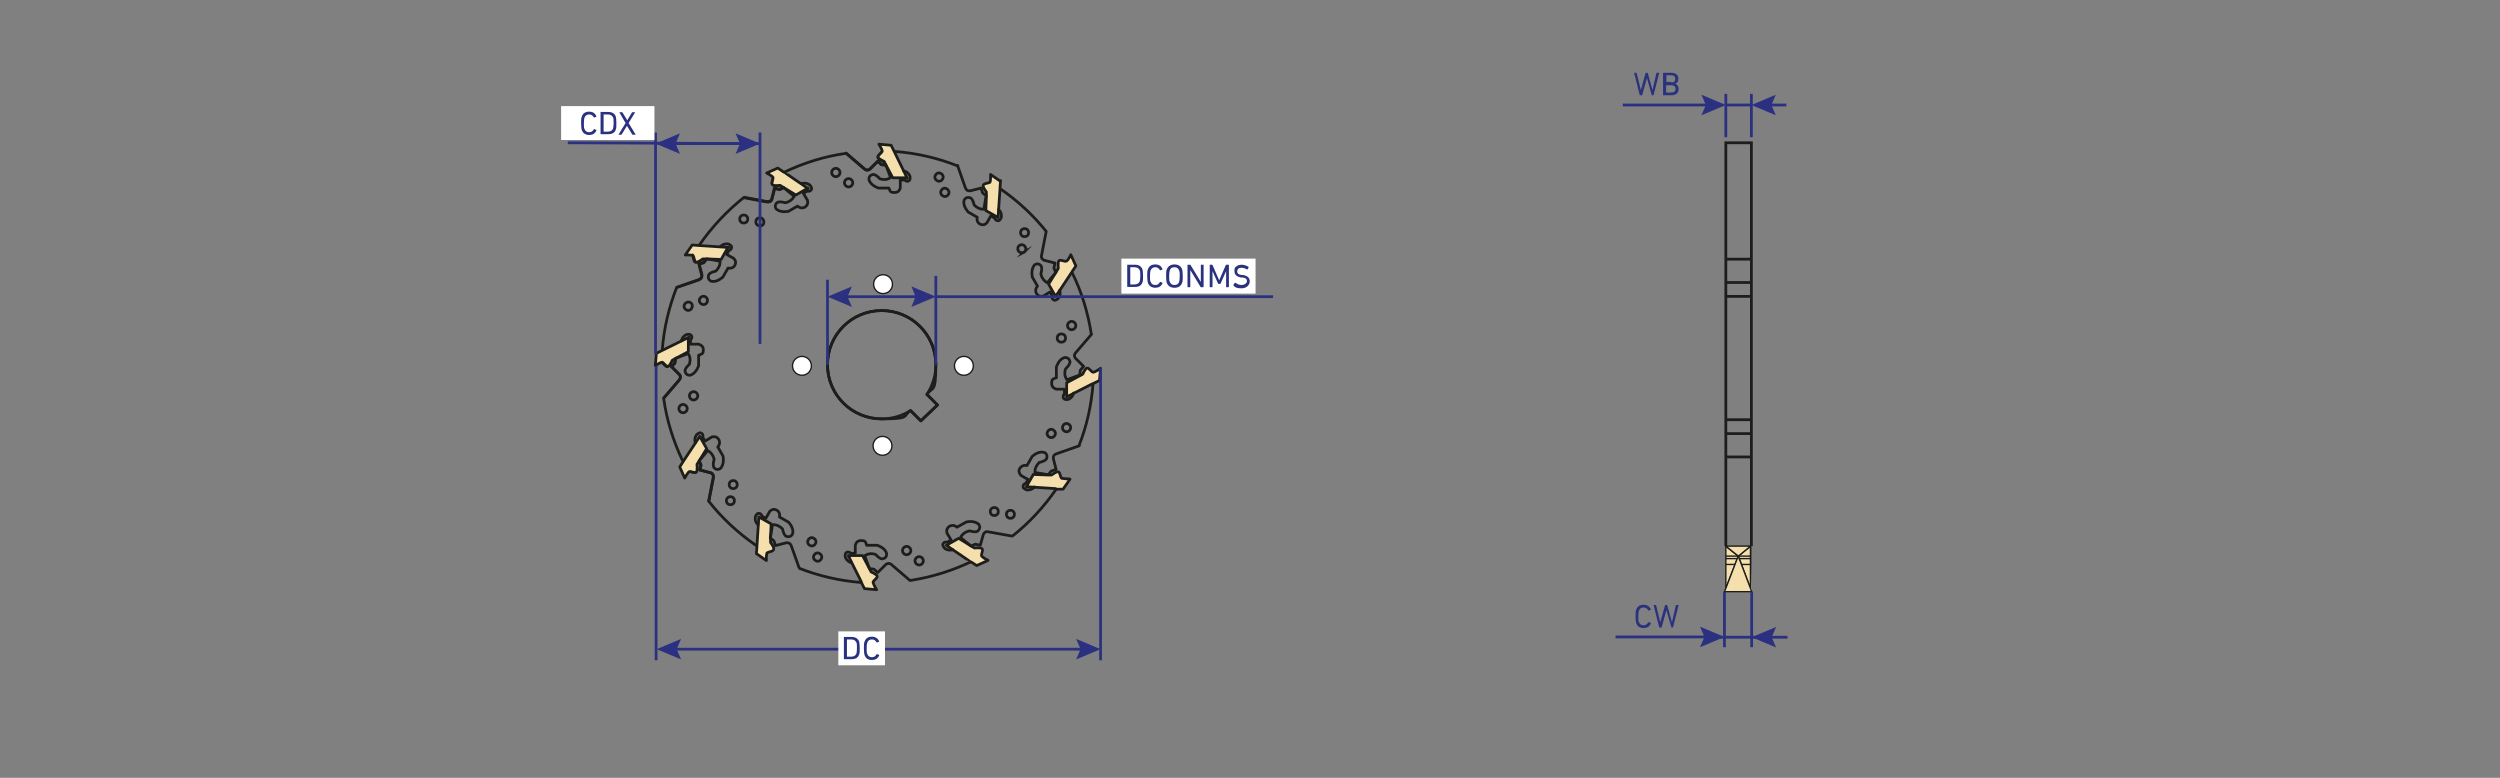 <?xml version="1.0" encoding="UTF-8"?>
<svg id="_Слой_1" data-name="Слой_1" xmlns="http://www.w3.org/2000/svg" version="1.1" viewBox="0 0 900 280">
  <rect x="0" y="0" width="900" height="280" fill="#808080" stroke="none"/>
  <!-- Generator: Adobe Illustrator 29.1.0, SVG Export Plug-In . SVG Version: 2.1.0 Build 142)  -->
  <defs>
    <style>
      .st0 {
        stroke-width: 1px;
      }

      .st0, .st1, .st2, .st3, .st4, .st5, .st6 {
        fill: none;
      }

      .st0, .st1, .st2, .st3, .st5, .st7 {
        stroke-miterlimit: 10;
      }

      .st0, .st1, .st8, .st9, .st4, .st5, .st10, .st7, .st6 {
        stroke: #1d1d1b;
      }

      .st1, .st8, .st10, .st7 {
        stroke-width: .5px;
      }

      .st2 {
        stroke: #ffed00;
      }

      .st11 {
        fill: #2a327e;
      }

      .st12 {
        fill: #2b3180;
      }

      .st3 {
        stroke: #2b3180;
      }

      .st8, .st9, .st4, .st10, .st6 {
        stroke-linejoin: round;
      }

      .st8, .st13 {
        fill: #fff;
      }

      .st9, .st4 {
        stroke-linecap: round;
      }

      .st9, .st10, .st7 {
        fill: #f5e0ad;
      }
    </style>
  </defs>
  <polygon class="st10" points="625.8 200.2 630.2 196.6 630.2 211.9 625.8 200.2"/>
  <polyline class="st10" points="621.3 196.6 621.3 200.2 621.3 201.1 621.3 203.2 621.3 211.8 625.8 200.2 621.3 196.6"/>
  <path class="st2" d="M2218.5-412.7"/>
  <path class="st2" d="M2194-427.7"/>
  <g>
    <path class="st6" d="M333.7,142c2-3.1,3.2-6.7,3.2-10.7,0-10.8-8.7-19.5-19.5-19.5s-19.5,8.7-19.5,19.5,8.7,19.5,19.5,19.5,7.4-1.1,10.4-3l3.7,3.7,6-5.7-3.8-3.8ZM388.4,160.5c2.8-7,4.5-14.5,5.1-22.4M364.6,192.9h0c6-4.8,11.3-10.5,15.7-16.9M327.5,209h0c7.8-1.2,15.2-3.5,22.1-6.8M287.5,204.5c7.1,2.8,14.7,4.6,22.6,5.2M272.4,196.5l-.3-.2c-6.4-4.4-12.2-9.8-17-15.9h0s1.6-8.2,1.6-8.2c.2-1,0-1.6-.9-2l-3.9-1,.4-1.8-.7-1.5-.8,1.3s.4,2.4-.3,2.8c-.6.4-2-.5-2.6-.2,0,0,0,0,0,0h0M238.2,130.5c.6.2,1.3,1.5,2,1.5s1.6-2.2,1.6-2.2l1.3-.7-.2,1.6-1.2,1.3,2.8,2.8c.6.7.5,1.4-.2,2.2l-5.4,6.3h0c1.1,8,3.5,15.5,6.8,22.5,0,0,0,0,0,.1M238.4,126.1h0c.6-7.9,2.4-15.5,5.2-22.6l7.8-2.7c.9-.3,1.4-.9,1.2-1.8l-1-3.9,1.7-.5,1-1.3h-1.5c0,0-1.9,1.4-2.5,1.1-.6-.3-.6-1.8-1-2.3M278.3,64c0,.6-.6,1.8-.3,2.3.4.7,2.8.3,2.8.3l1.3.8-1.5.7-1.8-.4-1,3.9c-.3.8-1,1.1-2,.9l-7.9-1.5c-6.2,4.9-11.7,10.8-16.2,17.3M321.9,54.5c8.1.6,15.8,2.4,23,5.3h0M282.3,62c6.9-3.3,14.4-5.7,22.3-6.8l6.4,5.5c.7.7,1.4.7,2.2.2l2.8-2.8,1.3,1.2,1.6.2-.7-1.3s-2.2-.9-2.2-1.6,1.4-1.5,1.5-2.1M360,67.9c6.3,4.3,12,9.6,16.8,15.6M385.9,98c0,0,0,.1.1.2h0c3.4,6.9,5.7,14.4,6.9,22.3"/>
    <path class="st6" d="M337.5,145.8l-6,5.7-3.7-3.7c-3,1.9-6.6,3-10.4,3-10.8,0-19.5-8.7-19.5-19.5s8.7-19.5,19.5-19.5,19.5,8.7,19.5,19.5-1.2,7.6-3.2,10.7l3.8,3.8Z"/>
    <line class="st6" x1="333.7" y1="142" x2="333.6" y2="141.9"/>
    <g>
      <path class="st5" d="M302.4,62.1c0,.8-.7,1.5-1.5,1.5s-1.5-.7-1.5-1.5.7-1.5,1.5-1.5,1.5.7,1.5,1.5Z"/>
      <path class="st5" d="M307,65.8c0,.8-.7,1.5-1.5,1.5s-1.5-.7-1.5-1.5.7-1.5,1.5-1.5,1.5.7,1.5,1.5Z"/>
      <path class="st9" d="M326.5,64h-5.1l-2.4-4.5h0c0,0-.7-1.4-.7-1.4,0,0-2.2-.9-2.2-1.6s1.4-1.5,1.5-2.1c0,0,0,0,0,0,0-.6-1.2-2.5-1.2-2.5l4.4.4,1.2,2.4,3.4,7,1.2,2.5Z"/>
      <path class="st4" d="M325.3,61.5c1,.2,1.7.8,2.2,1.7.2.5.2,1.1,0,1.6-.2.4-1.1.8-1.8,0h-1.6v2.9c-.3.9-.8,1.6-2.1,1.6s-1.5-.2-2-1.6h-3.8c-1.8-.7-3-1.7-3.4-3.1,0-1,.5-1.6,1.5-1.8.9,0,1.6.7,2.5,1.6,1.5.4,2.8.3,3.8-.5l-1.7-4.5h0c0,0,0,0,0,0l-1.6-.2-1.3-1.2-2.8,2.8c-.7.6-1.4.5-2.2-.2l-6.4-5.5h0"/>
    </g>
    <g>
      <path class="st5" d="M268.5,80.1c-.7.4-1.6.2-2-.5-.4-.7-.2-1.6.5-2,.7-.4,1.6-.2,2,.5.4.7.2,1.6-.5,2Z"/>
      <path class="st5" d="M274.3,81.1c-.7.4-1.6.2-2-.5-.4-.7-.2-1.6.5-2,.7-.4,1.6-.2,2,.6.4.7.2,1.6-.5,2Z"/>
      <path class="st9" d="M290.9,67.7l-4.4,2.5-4.4-2.7h0s-1.3-.8-1.3-.8c0,0-2.4.4-2.8-.3-.3-.6.3-1.7.3-2.3,0,0,0-.2,0-.2,0,0,0,0,0,0-.3-.6-2.3-1.6-2.3-1.6l4-1.8,2.2,1.5h.2c0,.1,6.2,4.3,6.2,4.3l2.3,1.6Z"/>
      <path class="st4" d="M288.6,66.1c1-.3,1.9-.2,2.8.4.4.3.7.8.8,1.4,0,.4-.5,1.2-1.6.9l-1.4.8,1.5,2.5c.2,1,.1,1.8-1,2.5-.4.2-1.4.6-2.6-.4l-3.3,1.9c-1.9.3-3.4,0-4.4-.9-.5-.8-.4-1.6.4-2.3.8-.4,1.8-.2,3,.1,1.5-.4,2.5-1.2,3.1-2.3l-3.7-3.1h0s0,0,0,0l-1.5.7-1.8-.4-1,3.9c-.3.8-1,1.1-2,.9l-7.9-1.5"/>
    </g>
    <g>
      <path class="st5" d="M249,111c-.4.7-1.3,1-2,.5-.7-.4-1-1.3-.5-2,.4-.7,1.3-1,2-.6.7.4,1,1.3.5,2Z"/>
      <path class="st5" d="M254.5,108.9c-.4.7-1.3,1-2,.5-.7-.4-1-1.3-.5-2,.4-.7,1.3-1,2-.5.7.4.9,1.3.5,2Z"/>
      <path class="st9" d="M262.1,89l-2.5,4.4-5.1-.2h0s-1.5,0-1.5,0c0,0-1.9,1.5-2.5,1.1-.6-.3-.6-1.8-1-2.3s0,0,0,0c0,0,0,0,0,0-.6-.3-2.8-.2-2.8-.2l2.5-3.6,2.7.2h0s7.7.5,7.7.5l2.8.2Z"/>
      <path class="st4" d="M259.3,88.8c.7-.7,1.5-1.1,2.6-1,.6,0,1,.4,1.4.8.2.4.1,1.3-.9,1.6l-.8,1.4,2.5,1.4c.7.7,1,1.5.4,2.6-.2.4-1,1.2-2.4.9l-1.9,3.3c-1.5,1.2-2.9,1.8-4.3,1.4-.8-.5-1.1-1.2-.8-2.2.4-.8,1.4-1.1,2.6-1.4,1.1-1.1,1.6-2.3,1.5-3.6l-4.8-.8h0s-1,1.3-1,1.3l-1.7.5,1,3.9c.1.9-.3,1.5-1.2,1.8l-7.8,2.7"/>
    </g>
    <g>
      <path class="st5" d="M247.4,147.1c0,.8-.7,1.5-1.5,1.5s-1.5-.7-1.5-1.5.7-1.5,1.5-1.5,1.5.7,1.5,1.5Z"/>
      <path class="st5" d="M251.2,142.5c0,.8-.7,1.5-1.5,1.5s-1.5-.7-1.5-1.5.7-1.5,1.5-1.5,1.5.7,1.5,1.5Z"/>
      <path class="st9" d="M247.8,121.5v5.1l-4.5,2.4h0s-1.3.7-1.3.7c0,0-.9,2.2-1.6,2.2s-1.4-1.3-2-1.5c0,0,0,0,0,0,0,0,0,0,0,0-.6,0-2.5,1.2-2.5,1.2l.4-4.4,2.4-1.2h0s6.9-3.4,6.9-3.4l2.5-1.2Z"/>
      <path class="st4" d="M245.3,122.7c.2-1,.8-1.7,1.7-2.2.5-.2,1.1-.2,1.6,0,.4.2.8,1.1,0,1.8v1.6h2.9c.9.3,1.7.8,1.7,2s-.2,1.5-1.7,2v3.8c-.7,1.8-1.7,3-3.1,3.4-1,0-1.6-.5-1.8-1.5,0-.9.7-1.6,1.6-2.5.4-1.5.3-2.8-.5-3.8l-4.5,1.7h0s-.2,1.7-.2,1.7l-1.2,1.3,2.8,2.8c.6.7.5,1.4-.2,2.2l-5.4,6.3h0"/>
    </g>
    <g>
      <path class="st5" d="M263.7,181.5c-.7.4-1.6.2-2-.5-.4-.7-.2-1.6.5-2,.7-.4,1.6-.2,2,.5.4.7.2,1.6-.5,2Z"/>
      <path class="st5" d="M264.7,175.7c-.7.4-1.6.2-2-.5-.4-.7-.2-1.6.5-2,.7-.4,1.6-.2,2,.5.4.7.2,1.6-.5,2Z"/>
      <path class="st9" d="M254.4,161.5l-2.7,4.4h0c0,0-.8,1.3-.8,1.3,0,0,.3,2.4-.3,2.8-.6.4-2-.5-2.5-.2,0,0,0,0,0,0h0s0,0,0,0c-.5.3-1.6,2.3-1.6,2.3l-1.8-4,1.4-2.2h0s4.3-6.5,4.3-6.5l1.5-2.3,2.5,4.4Z"/>
      <path class="st4" d="M250.3,159.4c-.3-.9-.2-1.9.4-2.8.4-.4.8-.7,1.4-.8.4,0,1.2.5.9,1.6l.8,1.4,2.5-1.5c1-.2,1.8-.1,2.5,1,.2.4.6,1.4-.4,2.6l1.9,3.3c.3,1.9,0,3.5-1,4.5-.8.5-1.6.4-2.3-.4-.4-.8-.2-1.8.1-3-.4-1.5-1.2-2.5-2.3-3.1l-3.1,3.7h0c0,0,0,0,0,0l.7,1.5-.4,1.8,3.9,1c.8.3,1.1,1,.9,2l-1.6,8.2h0"/>
    </g>
    <g>
      <path class="st5" d="M295.6,201.3c-.4.7-1.3,1-2,.5-.7-.4-1-1.3-.5-2,.4-.7,1.3-1,2-.5.7.4,1,1.3.5,2Z"/>
      <path class="st5" d="M293.5,195.8c-.4.7-1.3,1-2,.5-.7-.4-1-1.3-.5-2,.4-.7,1.3-1,2-.5.7.4,1,1.3.5,2Z"/>
      <path class="st9" d="M278.4,198c-.3.6-1.6.6-2.2,1,0,0,0,0-.1.1,0,0,0,0,0,0,0,0,0,0,0,0-.3.7-.2,2.7-.2,2.7l-3.6-2.5.2-2.5h0c0-.1,0-.3,0-.3l.5-7.6.2-2.8,4.4,2.5-.2,5.1h0c0,0,0,1.6,0,1.6,0,0,1.5,1.9,1.1,2.5Z"/>
      <path class="st4" d="M272.9,188.9c-.8-.7-1.1-1.5-1-2.6,0-.6.4-1,.8-1.4.4-.2,1.3-.2,1.6.9l1.4.8,1.4-2.5c.7-.7,1.5-1,2.6-.4.4.2,1.2,1,.9,2.4l3.3,1.9c1.3,1.5,1.8,3,1.4,4.3-.5.8-1.2,1.1-2.2.8-.8-.4-1.1-1.4-1.4-2.7-1.1-1.1-2.3-1.6-3.6-1.5l-.8,4.8h0c0,0,0,0,0,0l1.3,1,.6,1.7,3.9-1c.9-.1,1.5.3,1.8,1.2l2.7,7.6"/>
    </g>
    <g>
      <path class="st5" d="M332.4,201.9c0,.8-.7,1.5-1.5,1.5s-1.5-.7-1.5-1.5.7-1.5,1.5-1.5,1.5.7,1.5,1.5Z"/>
      <path class="st5" d="M327.9,198.2c0,.8-.7,1.5-1.5,1.5s-1.5-.7-1.5-1.5.7-1.5,1.5-1.5,1.5.7,1.5,1.5Z"/>
      <path class="st9" d="M314.4,209.9c.1.7,1.2,2.4,1.2,2.4l-4.4-.4-1.1-2.2v-.2c0,0-3.5-7-3.5-7l-1.2-2.5h5.1l2.4,4.5h0c0,0,.7,1.4.7,1.4,0,0,2.2.9,2.2,1.6s-1.4,1.5-1.5,2.1c0,0,0,0,0,0,0,0,0,0,0,.1Z"/>
      <path class="st4" d="M306.6,202.6c-1-.2-1.7-.8-2.2-1.8-.2-.5-.2-1.1,0-1.6.2-.4,1.1-.8,1.9,0h1.6v-2.9c.3-1,.8-1.7,2.1-1.7s1.6.2,2,1.7h3.8c1.9.7,3.1,1.7,3.4,3.1,0,1-.5,1.6-1.5,1.8-.9,0-1.6-.7-2.5-1.6-1.5-.5-2.8-.3-3.9.5l1.7,4.6h0c0,0,0,0,0,0l1.6.2,1.4,1.2,2.9-2.9c.7-.5,1.5-.5,2.2.2l6.4,5.5h0"/>
    </g>
    <g>
      <path class="st5" d="M364.5,186.4c-.7.4-1.6.2-2-.5-.4-.7-.2-1.6.5-2,.7-.4,1.6-.2,2,.5.4.7.2,1.6-.5,2Z"/>
      <path class="st5" d="M358.7,185.4c-.7.4-1.6.2-2-.5-.4-.7-.2-1.6.5-2,.7-.4,1.6-.2,2,.5.4.7.2,1.6-.5,2Z"/>
      <path class="st9" d="M355.6,201.8l-4,1.8-2-1.3h-.2c0-.1-6.4-4.4-6.4-4.4h0s-2.3-1.6-2.3-1.6l4.4-2.5,4.4,2.7h0s1.3.8,1.3.8c0,0,2.4-.3,2.8.3.4.6-.5,2-.2,2.6,0,0,0,0,0,0,0,0,0,0,.1.1.5.6,2.2,1.4,2.2,1.4Z"/>
      <path class="st4" d="M343,197.9h0c-1,.3-1.9.2-2.8-.4-.4-.4-.7-.8-.8-1.4,0-.4.5-1.2,1.6-.9l1.4-.8-1.5-2.5c-.2-1-.1-1.8,1-2.5.4-.2,1.5-.6,2.6.4l3.4-1.9c2-.4,3.5,0,4.5.9.5.8.4,1.6-.4,2.4-.8.5-1.8.2-3-.1-1.6.4-2.6,1.2-3.2,2.4l3.8,3.1h0c0,0,0,0,0,0l1.5-.7,1.8.4,1.1-3.9c.4-.8,1-1.2,2-.9l8.4,1.5h0"/>
    </g>
    <g>
      <path class="st5" d="M385.2,154.7c-.4.7-1.3,1-2,.5-.7-.4-.9-1.3-.5-2,.4-.7,1.3-1,2-.5.7.4,1,1.3.5,2Z"/>
      <path class="st5" d="M379.7,156.8c-.4.7-1.3,1-2,.5-.7-.4-1-1.3-.5-2,.4-.7,1.3-1,2-.5.7.4,1,1.3.5,2Z"/>
      <path class="st9" d="M385.2,172.5l-2.5,3.6h-2.4c0-.1-.3-.2-.3-.2l-7.6-.5h-.1s-2.8-.2-2.8-.2l2.5-4.4,5.1.2h0s1.5,0,1.5,0c0,0,1.9-1.5,2.5-1.1.6.4.6,1.9,1.1,2.3,0,0,0,0,0,0,0,0,.1,0,.2,0,.8.2,2.6.2,2.6.2Z"/>
      <path class="st4" d="M388.5,160.5h0l-8,2.8c-1,.3-1.4.9-1.3,1.8l1,3.9-1.8.6-1,1.3h0s0,0,0,0l-4.8-.8c-.1-1.3.4-2.5,1.5-3.6,1.2-.3,2.2-.6,2.7-1.4.3-1,0-1.8-.8-2.2-1.4-.4-2.9.1-4.4,1.4l-1.9,3.3c-1.5-.3-2.2.5-2.5.9-.7,1.1-.3,1.9.4,2.7l2.5,1.4-.8,1.4c-1.1.3-1.1,1.2-.9,1.6.4.4.9.7,1.4.8,1.1,0,2-.3,2.6-1.1"/>
    </g>
    <g>
      <path class="st5" d="M387.3,117.2c0,.8-.7,1.5-1.5,1.5s-1.5-.7-1.5-1.5.7-1.5,1.5-1.5,1.5.7,1.5,1.5Z"/>
      <circle class="st5" cx="382.1" cy="121.7" r="1.5"/>
      <path class="st9" d="M396.2,132.6l-.4,4.4-2.3,1.1h-.1c0,0-6.9,3.5-6.9,3.5h0s-2.5,1.3-2.5,1.3v-5.1l4.5-2.4h0s1.3-.7,1.3-.7c0,0,.9-2.2,1.6-2.2s1.5,1.4,2.1,1.5c0,0,0,0,0,0s0,0,0,0c.7,0,2.4-1.2,2.4-1.2Z"/>
      <path class="st4" d="M386.5,141.5h0c-.2,1-.8,1.7-1.7,2.2-.5.2-1.1.2-1.6,0-.4-.2-.8-1.1,0-1.9v-1.7h-2.9c-.9-.3-1.7-.8-1.7-2.1s.2-1.6,1.7-2v-3.9c.7-1.9,1.7-3.1,3.1-3.4,1,0,1.6.5,1.8,1.5,0,.9-.7,1.7-1.6,2.6-.5,1.5-.3,2.8.5,3.9l4.6-1.7h0s.2-1.7.2-1.7l1.2-1.4-2.9-2.9c-.6-.7-.5-1.5.2-2.2l5.5-6.4h0"/>
    </g>
    <g>
      <path class="st5" d="M369.6,85c-.7.4-1.6.2-2-.5-.4-.7-.2-1.6.5-2,.7-.4,1.6-.2,2,.5.4.7.2,1.6-.5,2Z"/>
      <path class="st5" d="M368.6,90.8c-.7.4-1.6.2-2-.5-.4-.7-.2-1.6.5-2,.7-.4,1.6-.2,2,.6.4.7.2,1.6-.6,2Z"/>
      <path class="st9" d="M387.3,95.8l-1.3,1.9h0s-.1.2-.1.2h0c0,0-4.3,6.5-4.3,6.5l-1.6,2.3-2.5-4.4,2.7-4.4h0c0,0,.8-1.3.8-1.3,0,0-.3-2.4.3-2.8.6-.4,2,.5,2.6.2,0,0,0,0,0,0,0,0,.1,0,.2-.1.6-.5,1.4-2.2,1.4-2.2l1.8,4Z"/>
      <path class="st4" d="M381.5,104.5c.3.9.2,1.9-.4,2.8-.3.4-.8.7-1.4.8-.4,0-1.2-.5-.9-1.6l-.8-1.4-2.4,1.5c-1,.2-1.8.1-2.5-1-.2-.4-.6-1.4.4-2.6l-1.9-3.3c-.3-1.9,0-3.4.9-4.4.8-.5,1.6-.4,2.3.4.4.8.2,1.8-.1,3,.4,1.5,1.2,2.5,2.3,3.1l3.1-3.7h0c0,0-.7-1.6-.7-1.6l.4-1.8-3.9-1c-.8-.4-1.2-1-.9-2l1.6-8.2"/>
    </g>
    <g>
      <path class="st5" d="M339.3,64.5c-.4.7-1.3,1-2,.5-.7-.4-1-1.3-.5-2,.4-.7,1.3-1,2-.5.7.4,1,1.3.5,2Z"/>
      <path class="st5" d="M341.4,70c-.4.7-1.3,1-2,.5-.7-.4-1-1.3-.5-2,.4-.7,1.3-1,2-.5s1,1.3.5,2Z"/>
      <path class="st9" d="M360.2,65l-.2,2.7v.3s-.5,7.5-.5,7.5l-.2,2.8-4.4-2.5.2-5.1h0c0,0,0-1.6,0-1.6,0,0-1.5-1.9-1.1-2.5.3-.6,1.6-.6,2.2-.9,0,0,.1,0,.2-.1,0,0,0,0,0,0,.3-.6.2-2.8.2-2.8l3.6,2.5Z"/>
      <path class="st4" d="M359.5,75.4c.7.7,1.1,1.5,1,2.6,0,.5-.4,1-.8,1.4-.4.2-1.3.1-1.6-.9l-1.4-.8-1.4,2.5c-.7.7-1.5,1-2.6.4-.4-.2-1.2-.9-.9-2.4l-3.3-1.9c-1.2-1.5-1.8-2.9-1.4-4.3.5-.8,1.2-1.1,2.2-.8.8.4,1.1,1.4,1.4,2.6,1.1,1.1,2.3,1.6,3.5,1.5l.8-4.8h0c0,0-1.3-1.1-1.3-1.1l-.5-1.7-3.9,1c-.9.1-1.5-.3-1.8-1.2l-2.7-7.7h0v-.2c0,0,0,0,0,0"/>
    </g>
  </g>
  <polyline class="st0" points="630.5 196.6 630.5 51.4 621.3 51.4 621.3 196.6"/>
  <line class="st1" x1="621.3" y1="200.2" x2="630.2" y2="200.2"/>
  <line class="st1" x1="630.2" y1="201.1" x2="626.1" y2="201.1"/>
  <line class="st1" x1="625.4" y1="201.1" x2="621.3" y2="201.1"/>
  <line class="st7" x1="621.3" y1="196.6" x2="625.8" y2="200.2"/>
  <polyline class="st10" points="630.6 213 620.8 213 621.3 211.8 624.6 203.2 625.4 201.1 625.8 200.2 621.3 196.6 630.2 196.6 625.8 200.2 625.8 200.2 626.1 201.1 626.9 203.2 630.2 211.9 630.2 211.9 630.6 213 630.2 211.9 630.2 211.9 630.2 203.2 630.2 201.1 630.2 200.2 630.2 196.6"/>
  <line class="st1" x1="621.3" y1="203.2" x2="624.6" y2="203.2"/>
  <line class="st1" x1="626.9" y1="203.2" x2="630.2" y2="203.2"/>
  <line class="st5" x1="621.3" y1="151.1" x2="630.2" y2="151.1"/>
  <line class="st5" x1="621.3" y1="156.1" x2="630.2" y2="156.1"/>
  <line class="st5" x1="621.3" y1="164.5" x2="630.2" y2="164.5"/>
  <line class="st5" x1="621.3" y1="106.7" x2="630.2" y2="106.7"/>
  <line class="st5" x1="621.3" y1="101.7" x2="630.2" y2="101.7"/>
  <line class="st5" x1="621.3" y1="93.3" x2="630.2" y2="93.3"/>
  <g>
    <line class="st3" x1="242.4" y1="233.7" x2="390.2" y2="233.7"/>
    <polygon class="st12" points="245.2 237.4 243.6 233.7 245.2 230 236.4 233.7 245.2 237.4"/>
    <polygon class="st12" points="387.4 237.4 389 233.7 387.4 230 396.2 233.7 387.4 237.4"/>
  </g>
  <line class="st3" x1="236.2" y1="131.7" x2="236.2" y2="237.7"/>
  <line class="st3" x1="396.2" y1="132.6" x2="396.2" y2="237.7"/>
  <g>
    <rect class="st13" x="301.8" y="227.3" width="16.8" height="12.2"/>
    <g>
      <path class="st11" d="M303.8,229.4c0,0,0-.1.1-.1h2.7c1.4,0,2.3.6,2.7,1.7.1.4.2,1.2.2,2.3,0,1.1,0,1.9-.2,2.3-.4,1.2-1.3,1.7-2.7,1.7h-2.7c0,0-.1,0-.1-.1v-7.9ZM304.9,236.4s0,0,0,0h1.5c1,0,1.6-.4,1.9-1.1.1-.3.2-1,.2-2,0-1,0-1.7-.2-2-.3-.7-.9-1.1-1.9-1.1h-1.5s0,0,0,0v6Z"/>
      <path class="st11" d="M311,233.4c0-1.1,0-1.9.2-2.3.4-1.3,1.3-1.9,2.7-1.9,1.2,0,2.1.6,2.6,1.6,0,0,0,.1,0,.2l-.7.3c0,0-.1,0-.2,0-.4-.7-.9-1.1-1.7-1.1-.9,0-1.4.4-1.7,1.2-.1.3-.2,1-.2,2s0,1.7.2,2c.3.8.8,1.2,1.7,1.2.8,0,1.3-.4,1.7-1.1,0,0,0,0,.2,0l.7.3c0,0,0,0,0,.2-.5,1.1-1.4,1.6-2.6,1.6-1.4,0-2.3-.6-2.7-1.9-.1-.4-.2-1.2-.2-2.3Z"/>
    </g>
  </g>
  <line class="st3" x1="618.3" y1="229.4" x2="635.4" y2="229.4"/>
  <line class="st3" x1="620.8" y1="213" x2="620.8" y2="233"/>
  <line class="st3" x1="630.6" y1="213" x2="630.6" y2="233"/>
  <g>
    <line class="st3" x1="636.6" y1="229.4" x2="643.5" y2="229.4"/>
    <polygon class="st12" points="639.4 233.1 637.8 229.4 639.4 225.7 630.6 229.4 639.4 233.1"/>
  </g>
  <g>
    <path class="st11" d="M588.8,221.9c0-1.1,0-1.9.2-2.3.4-1.3,1.3-1.9,2.7-1.9,1.2,0,2.1.6,2.6,1.6,0,0,0,.1,0,.2l-.7.3c0,0-.1,0-.2,0-.4-.7-.9-1.1-1.7-1.1-.9,0-1.4.4-1.7,1.2-.1.3-.2,1-.2,2s0,1.7.2,2c.3.8.8,1.2,1.7,1.2.8,0,1.3-.4,1.7-1.1,0,0,0,0,.2,0l.7.3c0,0,0,0,0,.2-.5,1.1-1.4,1.6-2.6,1.6-1.4,0-2.3-.6-2.7-1.9-.1-.4-.2-1.2-.2-2.3Z"/>
    <path class="st11" d="M601.8,225.9c0,0-.1,0-.1-.1l-1.8-6.1h0l-1.7,6.1c0,0,0,.1-.1.1h-.7c0,0-.1,0-.1-.1l-2-7.9c0,0,0-.1,0-.1h.8c0,0,.1,0,.1.1l1.5,6.1h0l1.7-6.1c0,0,0-.1.1-.1h.6c0,0,.1,0,.1.1l1.7,6.1h0l1.4-6.1c0,0,0-.1.2-.1h.8c0,0,.1,0,0,.1l-2,7.9c0,0,0,.1-.1.1h-.7Z"/>
  </g>
  <g>
    <polyline class="st3" points="582.1 228.8 582.1 229.3 614.8 229.3"/>
    <polygon class="st12" points="612 233 613.6 229.3 612 225.6 620.8 229.3 612 233"/>
  </g>
  <line class="st3" x1="621.3" y1="33.8" x2="621.3" y2="49.4"/>
  <line class="st3" x1="630.5" y1="33.8" x2="630.5" y2="49.4"/>
  <line class="st3" x1="621.3" y1="37.8" x2="630.5" y2="37.8"/>
  <g>
    <line class="st3" x1="636.5" y1="37.8" x2="643.1" y2="37.8"/>
    <polygon class="st12" points="639.3 41.5 637.7 37.8 639.3 34.1 630.5 37.8 639.3 41.5"/>
  </g>
  <g>
    <line class="st3" x1="584.2" y1="37.8" x2="615.3" y2="37.8"/>
    <polygon class="st12" points="612.5 41.5 614.1 37.8 612.5 34.1 621.3 37.8 612.5 41.5"/>
  </g>
  <g>
    <path class="st11" d="M594.7,34.3c0,0-.1,0-.1-.1l-1.7-6.1h0l-1.7,6.1c0,0,0,.1-.1.1h-.7c0,0-.1,0-.1-.1l-2-7.9c0,0,0-.1,0-.1h.8c0,0,.1,0,.1.1l1.5,6.1h0l1.7-6.1c0,0,0-.1.1-.1h.6c0,0,.1,0,.1.1l1.7,6.1h0l1.4-6.1c0,0,0-.1.2-.1h.8c0,0,.1,0,0,.1l-2,7.9c0,0,0,.1-.1.1h-.7Z"/>
    <path class="st11" d="M598.7,26.3c0,0,0-.1.1-.1h2.9c1.6,0,2.5.8,2.5,2.1s-.4,1.5-1.1,1.8h0c.6.2,1.2.9,1.2,1.9,0,1.5-.9,2.3-2.7,2.3h-2.8c0,0-.1,0-.1-.1v-7.9ZM601.7,29.7c.9,0,1.4-.5,1.4-1.3s-.5-1.3-1.4-1.3h-1.8s0,0,0,0v2.4s0,0,0,0h1.8ZM599.8,33.3s0,0,0,0h1.9c1,0,1.5-.5,1.5-1.3s-.5-1.3-1.5-1.3h-1.9s0,0,0,0v2.5Z"/>
  </g>
  <line class="st3" x1="297.9" y1="131.3" x2="297.9" y2="100.7"/>
  <line class="st3" x1="336.9" y1="131.3" x2="336.9" y2="99.3"/>
  <g>
    <line class="st3" x1="303.9" y1="106.8" x2="330.9" y2="106.8"/>
    <polygon class="st12" points="306.7 110.5 305.1 106.8 306.7 103.1 297.9 106.8 306.7 110.5"/>
    <polygon class="st12" points="328.1 110.5 329.6 106.8 328.1 103.1 336.9 106.8 328.1 110.5"/>
  </g>
  <g>
    <rect class="st13" x="403.7" y="93.1" width="48.3" height="12.6"/>
    <g>
      <path class="st11" d="M405.8,95.4c0,0,0-.1.1-.1h2.7c1.4,0,2.3.6,2.7,1.7.1.4.2,1.2.2,2.3s0,1.9-.2,2.3c-.4,1.2-1.3,1.7-2.7,1.7h-2.7c0,0-.1,0-.1-.1v-7.9ZM406.9,102.4s0,0,0,0h1.5c1,0,1.6-.4,1.9-1.1.1-.3.2-1,.2-2s0-1.7-.2-2c-.3-.7-.9-1.1-1.9-1.1h-1.5s0,0,0,0v6Z"/>
      <path class="st11" d="M413,99.4c0-1.1,0-1.9.2-2.3.4-1.3,1.3-1.9,2.7-1.9s2.1.6,2.6,1.6c0,0,0,.1,0,.2l-.7.3c0,0-.1,0-.2,0-.4-.7-.9-1.1-1.7-1.1s-1.4.4-1.7,1.2c-.1.3-.2,1-.2,2s0,1.7.2,2c.3.8.8,1.2,1.7,1.2s1.3-.4,1.7-1.1c0,0,0,0,.2,0l.7.3c0,0,0,0,0,.2-.5,1.1-1.4,1.6-2.6,1.6s-2.3-.6-2.7-1.9c-.1-.4-.2-1.2-.2-2.3Z"/>
      <path class="st11" d="M420,101.7c-.1-.4-.2-1.2-.2-2.3s0-1.9.2-2.3c.4-1.2,1.4-1.9,2.8-1.9s2.4.6,2.8,1.9c.1.4.2,1.2.2,2.3s0,1.9-.2,2.3c-.4,1.3-1.4,1.9-2.8,1.9s-2.4-.7-2.8-1.9ZM424.5,101.4c.1-.4.2-1,.2-2s0-1.6-.2-2c-.3-.8-.8-1.2-1.7-1.2s-1.5.4-1.7,1.2c-.1.4-.2,1-.2,2s0,1.6.2,2c.3.8.8,1.2,1.7,1.2s1.5-.4,1.7-1.2Z"/>
      <path class="st11" d="M427.5,95.4c0,0,0-.1.1-.1h.8c0,0,.2,0,.2.1l3.7,6.1h0v-6.1c0,0,0-.1.1-.1h.8c0,0,.1,0,.1.1v7.9c0,0,0,.1-.1.1h-.8c0,0-.2,0-.2-.1l-3.7-6.1h0v6.1c0,0,0,.1-.1.1h-.8c0,0-.1,0-.1-.1v-7.9Z"/>
      <path class="st11" d="M435.4,95.4c0,0,0-.1.1-.1h.8c0,0,.2,0,.2.1l2.4,5.5h0l2.4-5.5c0,0,0-.1.2-.1h.8c0,0,.1,0,.1.1v7.9c0,0,0,.1-.1.1h-.8c0,0-.1,0-.1-.1v-5.7h0l-2,4.5c0,0-.1.1-.2.1h-.5c-.1,0-.2,0-.2-.1l-2-4.5h0v5.7c0,0,0,.1-.1.1h-.8c0,0-.1,0-.1-.1v-7.9Z"/>
      <path class="st11" d="M444.1,102.6c0,0,0-.1,0-.2l.5-.6c0,0,.1,0,.2,0,.7.6,1.5.8,2.3.8s1.8-.6,1.8-1.4-.5-1.2-1.7-1.3h-.4c-1.6-.3-2.4-1-2.4-2.3s.2-1.3.7-1.7c.5-.4,1.1-.6,1.9-.6s1.8.3,2.5.8c0,0,0,.1,0,.2l-.4.7c0,0-.1,0-.2,0-.7-.4-1.3-.6-2-.6-1,0-1.5.5-1.5,1.3s.5,1.2,1.7,1.3h.4c1.6.3,2.4,1,2.4,2.3s-1.1,2.5-3,2.5-2.2-.4-2.9-1Z"/>
    </g>
  </g>
  <line class="st3" x1="458.3" y1="106.8" x2="336.9" y2="106.8"/>
  <line class="st3" x1="236" y1="127.6" x2="236" y2="47.7"/>
  <line class="st3" x1="273.6" y1="123.8" x2="273.6" y2="47.7"/>
  <g>
    <line class="st3" x1="242" y1="51.7" x2="267.6" y2="51.7"/>
    <polygon class="st12" points="244.8 55.4 243.2 51.7 244.8 48 236 51.7 244.8 55.4"/>
    <polygon class="st12" points="264.8 55.4 266.4 51.7 264.8 48 273.6 51.7 264.8 55.4"/>
  </g>
  <g>
    <rect class="st13" x="202" y="38.2" width="33.6" height="12.2"/>
    <g>
      <path class="st12" d="M209.2,44.4c0-1.1,0-1.9.2-2.3.4-1.3,1.3-1.9,2.7-1.9s2.1.6,2.6,1.6c0,0,0,.1,0,.2l-.7.3c0,0-.1,0-.2,0-.4-.7-.9-1.1-1.7-1.1s-1.4.4-1.7,1.2c-.1.3-.2,1-.2,2s0,1.7.2,2c.3.8.8,1.2,1.7,1.2s1.3-.4,1.7-1.1c0,0,0,0,.2,0l.7.3c0,0,0,0,0,.2-.5,1.1-1.4,1.6-2.6,1.6s-2.3-.6-2.7-1.9c-.1-.4-.2-1.2-.2-2.3Z"/>
      <path class="st12" d="M216.2,40.4c0,0,0-.1.1-.1h2.7c1.4,0,2.3.6,2.7,1.7.1.4.2,1.2.2,2.3s0,1.9-.2,2.3c-.4,1.2-1.3,1.7-2.7,1.7h-2.7c0,0-.1,0-.1-.1v-7.9ZM217.3,47.4s0,0,0,0h1.5c1,0,1.6-.4,1.9-1.1.1-.3.2-1,.2-2s0-1.7-.2-2c-.3-.7-.9-1.1-1.9-1.1h-1.5s0,0,0,0v6Z"/>
      <path class="st12" d="M227.8,48.5c0,0-.1,0-.2-.1l-1.9-3.1h0l-1.9,3.1c0,0-.1.1-.2.1h-.9c0,0-.1,0,0-.1l2.5-4.1-2.2-3.8c0,0,0-.1,0-.1h.9c0,0,.1,0,.2.1l1.7,2.8h0l1.7-2.8c0,0,0-.1.2-.1h.9c0,0,.1,0,0,.1l-2.3,3.8,2.5,4.1c0,0,0,.1,0,.1h-.9Z"/>
    </g>
  </g>
  <line class="st3" x1="273.6" y1="51.7" x2="204.4" y2="51.4"/>
  <circle class="st8" cx="288.7" cy="131.7" r="3.4"/>
  <circle class="st8" cx="317.9" cy="102.3" r="3.4"/>
  <circle class="st8" cx="347" cy="131.7" r="3.4"/>
  <circle class="st8" cx="317.7" cy="160.5" r="3.4"/>
</svg>